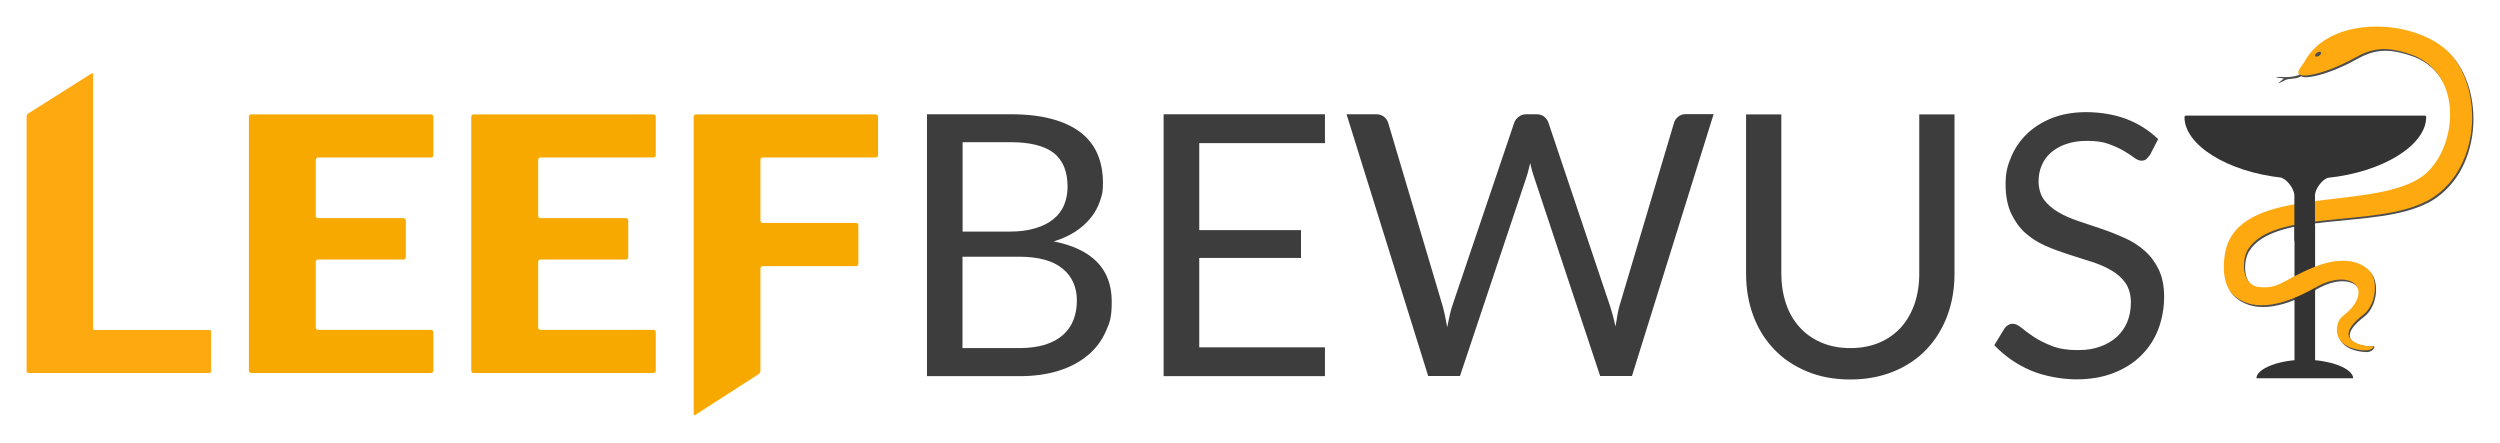 <?xml version="1.0" encoding="UTF-8"?>
<svg id="Layer_1" xmlns="http://www.w3.org/2000/svg" version="1.1" viewBox="0 0 1879.5 333">
  <!-- Generator: Adobe Illustrator 29.5.0, SVG Export Plug-In . SVG Version: 2.1.0 Build 137)  -->
  <defs>
    <style>
      .st0 {
        fill: #ffa910;
      }

      .st1 {
        fill: #4d4d4d;
      }

      .st2 {
        fill: #3d3d3d;
      }

      .st3 {
        fill: #f8a900;
      }

      .st4 {
        fill: #333;
      }
    </style>
  </defs>
  <path class="st3" d="M324.1,86c.9,0,1.7.8,1.7,1.7v29c0,.9-.8,1.7-1.7,1.7h-85c-.9,0-1.7.8-1.7,1.7v42.2c0,.9.8,1.7,1.7,1.7h64.3c.9,0,1.7.8,1.7,1.7v27.7c0,.9-.8,1.7-1.7,1.7h-64.3c-.9,0-1.7.8-1.7,1.7v49.5c0,.9.8,1.7,1.7,1.7h85c.9,0,1.7.8,1.7,1.7v29c0,.9-.8,1.7-1.7,1.7h-135.3c-.9,0-1.7-.8-1.7-1.7V87.7c0-.9.8-1.7,1.7-1.7h135.3ZM491.3,86c.9,0,1.7.8,1.7,1.7v29c0,.9-.8,1.7-1.7,1.7h-85c-.9,0-1.7.8-1.7,1.7v42.2c0,.9.8,1.7,1.7,1.7h64.3c.9,0,1.7.8,1.7,1.7v27.7c0,.9-.8,1.7-1.7,1.7h-64.3c-.9,0-1.7.8-1.7,1.7v49.5c0,.9.8,1.7,1.7,1.7h85c.9,0,1.7.8,1.7,1.7v29c0,.9-.8,1.7-1.7,1.7h-135.3c-.9,0-1.7-.8-1.7-1.7V87.7c0-.9.8-1.7,1.7-1.7h135.3ZM658.4,86c.9,0,1.7.8,1.7,1.7v29c0,.9-.8,1.7-1.7,1.7h-85c-.9,0-1.7.8-1.7,1.7v45.8c0,.9.8,1.7,1.7,1.7h70.2c.9,0,1.7.8,1.7,1.7v29.1c0,.9-.8,1.7-1.7,1.7h-70.2c-.9,0-1.7.8-1.7,1.7v76.9c0,.9-.6,2.1-1.4,2.6l-47.4,30.5c-.8.5-1.4.2-1.4-.8V87.7c0-.9.8-1.7,1.7-1.7h135.3Z"/>
  <path class="st0" d="M69.9,246.8c0,.7.6,1.3,1.3,1.3h86.2c.7,0,1.3.5,1.3,1.2v29.8c0,.7-.6,1.3-1.3,1.3H21.3c-.7,0-1.3-.6-1.3-1.4V87.4c0-.7.5-1.6,1.1-2l47.8-30.2c.6-.4,1.1-.1,1.1.6v191Z"/>
  <path class="st1" d="M1730.8,55c-2.5,1.3-3.4,2.3-9.9,2.9-3.8.3-9.1-.6-9.7.4,2.7.4,5.6.5,5.7.8.1.2-3.9,2.7-3.7,3.6.4-.2,3.5-1.9,4.9-2.5,3.5-1.5,6-.4,10.3-2.1,1.1-.4,5.2-2.7,2.3-3.1h0Z"/>
  <path class="st1" d="M1825.1,152.7c41.8-22,43.4-85.8,16.4-112.5-25.1-24.8-89.2-28.2-108.3,8-2.1,3.2-4.7,6-4.3,8.1.1.7,2.1,1.8,3.9,1.8,11.3,0,29.5-8.2,38.1-13.1,13.3-7.5,24-9.6,44.2-2.2,40.4,16,32.5,75.7,4.3,92.9-38.8,23.6-129.6,5.4-144.4,50.9-2.3,7.1-5.3,28.2,6.1,37.4,15.3,12.5,37.9,6.7,63.1-7.9,21.6-11.1,37.5-.8,26.2,14.8-6.5,9-11,6.9-12.5,16.8-1.1,14.4,15.1,17,21.5,17,5,0,7.2-5.2,4.6-4.4-2.5.8-33.3-1.6-6.7-22.1,8.9-6.8,11.3-21.8,6.9-30.5-3.3-6.6-17.6-16.5-44.3-5.3-23.8,9.9-25.9,16.9-42.6,14.4-12.2-3.5-10.4-21.5-6.5-27.8,19-30.7,96.2-16.4,134.2-36.4h0Z"/>
  <path class="st4" d="M1740.5,270.8v-101.7h-15.5v101.7c-16.4,1.5-28.6,7.5-28.6,13.6h72.7c0-6.1-12.3-12.1-28.6-13.6Z"/>
  <path class="st0" d="M1824.1,151.4c41.8-22,43.4-85.8,16.4-112.5-25.1-24.8-89.2-28.2-108.3,8-2.1,3.2-4.7,6-4.3,8.1.1.7,2.1,1.8,3.9,1.8,11.3,0,29.5-8.2,38.1-13.1,13.3-7.5,24-9.6,44.2-2.2,40.4,16,32.5,75.7,4.3,92.9-38.8,23.6-129.6,5.4-144.4,50.9-2.3,7.1-5.3,28.2,6.1,37.4,15.3,12.5,37.9,6.7,63.1-7.9,21.6-11.1,37.5-.8,26.2,14.8-6.5,9-11,6.9-12.5,16.8-1.1,14.4,15.1,17,21.5,17,5,0,7.7-3.5,5-3-2.8.5-33.6-3-7-23.5,8.9-6.8,11.3-21.8,6.9-30.5-3.3-6.6-17.6-16.5-44.3-5.3-23.8,9.9-25.9,16.9-42.6,14.4-12.2-3.5-10.4-21.5-6.5-27.8,19-30.7,96.2-16.4,134.2-36.4h0Z"/>
  <path class="st1" d="M1744.9,39.4c-.4-.7-1.7-.6-2.9.2-1.2.8-1.8,1.9-1.4,2.5.4.7,1.7.6,2.9-.2,1.2-.7,1.8-1.9,1.4-2.5h0Z"/>
  <path class="st4" d="M1822.9,86.9h-179.4c-1.2,0-1.2,1.2-1.2,1.2,0,20.6,31.5,40.9,73.2,45.5h-.5s3.5.8,7,5.9c2.9,4.1,2.9,7.2,2.9,7.2v34.4h15.5v-34.4s0-3.1,2.9-7.2c2.9-4.2,5.8-5.5,6.7-5.8,42.1-4.4,74-24.9,74-45.6,0,0,.1-1.2-1.2-1.2Z"/>
  <path class="st2" d="M696.9,282.8V85.9h62.8c12.1,0,22.5,1.2,31.3,3.6,8.8,2.4,15.9,5.8,21.6,10.2,5.6,4.4,9.8,9.8,12.5,16.1,2.7,6.4,4.1,13.5,4.1,21.5s-.8,9.5-2.3,14c-1.5,4.5-3.8,8.7-6.9,12.5-3.1,3.8-6.9,7.3-11.5,10.3-4.6,3-10.1,5.5-16.3,7.4,14.4,2.8,25.2,8,32.6,15.5,7.3,7.5,11,17.4,11,29.7s-1.5,15.9-4.6,22.8c-3.1,6.9-7.6,12.8-13.5,17.7-5.9,4.9-13.1,8.8-21.7,11.5-8.6,2.7-18.3,4.1-29.3,4.1h-69.7ZM723.6,174.1h35.2c7.5,0,14-.8,19.5-2.5,5.5-1.6,10.1-3.9,13.7-6.9,3.6-2.9,6.3-6.5,8-10.6s2.6-8.7,2.6-13.7c0-11.5-3.5-20-10.4-25.4-7-5.4-17.8-8.1-32.4-8.1h-36.1v67.2h0ZM723.6,193.1v68.6h42.6c7.6,0,14.1-.9,19.6-2.6,5.4-1.7,9.9-4.2,13.5-7.4,3.5-3.2,6.1-6.9,7.8-11.3,1.6-4.4,2.5-9.1,2.5-14.4,0-10.2-3.6-18.2-10.8-24.1-7.2-5.9-18.1-8.9-32.6-8.9h-42.5ZM996.1,85.9v21.7h-94.5v65.4h76.5v20.9h-76.5v67.2h94.5v21.7h-121.3V85.9h121.3ZM1012.4,85.9h22.1c2.4,0,4.3.6,5.9,1.8,1.6,1.2,2.6,2.7,3.2,4.5l40.7,136.9c.7,2.5,1.4,5.1,2,8,.6,3,1.2,5.9,1.7,8.9.6-3.1,1.3-6.1,1.9-9,.6-2.9,1.4-5.5,2.2-7.9l46.3-136.9c.6-1.6,1.6-3,3.2-4.3,1.6-1.3,3.5-2,5.8-2h7.7c2.4,0,4.3.6,5.8,1.8,1.5,1.2,2.6,2.7,3.2,4.5l46,136.9c1.6,4.8,3.1,10.2,4.4,16.3.6-3,1.1-5.9,1.5-8.7.5-2.7,1-5.3,1.8-7.7l40.8-136.9c.5-1.7,1.5-3.1,3.1-4.4,1.6-1.3,3.5-1.9,5.8-1.9h20.8l-61.4,196.9h-23.9l-49.9-150.2c-1-2.8-1.9-6.1-2.7-9.9-.5,1.8-.9,3.6-1.3,5.3-.4,1.6-.8,3.1-1.3,4.6l-50.2,150.2h-23.9l-61.4-196.9h0ZM1391,261.7c8.2,0,15.4-1.4,21.9-4.1,6.4-2.7,11.8-6.6,16.3-11.5,4.4-4.9,7.8-10.9,10.2-17.7,2.3-6.9,3.5-14.4,3.5-22.7v-119.7h26.5v119.7c0,11.4-1.8,21.9-5.4,31.6-3.6,9.7-8.8,18.1-15.5,25.2-6.7,7.1-15,12.7-24.7,16.7-9.7,4-20.6,6.1-32.7,6.1s-23-2-32.7-6.1c-9.7-4-18-9.6-24.7-16.7-6.8-7.1-12-15.5-15.6-25.2-3.6-9.7-5.4-20.2-5.4-31.6v-119.7h26.5v119.5c0,8.2,1.2,15.8,3.5,22.7,2.3,6.9,5.7,12.8,10.2,17.7,4.4,5,9.9,8.8,16.3,11.6,6.5,2.8,13.8,4.2,21.9,4.2h0ZM1616,116.7c-.8,1.4-1.7,2.4-2.6,3.1-.9.7-2.1,1-3.6,1s-3.4-.8-5.4-2.3c-2.1-1.6-4.7-3.3-7.8-5.1-3.2-1.9-7-3.6-11.4-5.2-4.4-1.6-9.8-2.3-16.1-2.3s-11.2.8-15.8,2.4c-4.6,1.6-8.4,3.8-11.5,6.5-3.1,2.7-5.4,6-6.9,9.7-1.6,3.7-2.3,7.7-2.3,12s1.3,10.1,4.1,13.7c2.7,3.6,6.3,6.7,10.7,9.3,4.4,2.6,9.5,4.8,15.1,6.7,5.8,1.9,11.6,3.9,17.3,5.8,5.9,2,11.7,4.3,17.3,6.8,5.6,2.5,10.7,5.7,15.1,9.6,4.4,3.8,8,8.6,10.7,14.2,2.7,5.6,4.1,12.5,4.1,20.6s-1.5,16.7-4.4,24.3c-2.9,7.6-7.2,14.1-12.8,19.7-5.6,5.6-12.6,10-20.8,13.2-8.2,3.2-17.5,4.8-28,4.8s-24.3-2.3-34.8-6.9c-10.5-4.6-19.4-10.9-26.9-18.8l7.7-12.6c.7-1,1.6-1.9,2.7-2.5,1.1-.7,2.2-1,3.5-1,1.9,0,4.1,1,6.6,3.1,2.5,2.1,5.6,4.3,9.3,6.8,3.7,2.5,8.2,4.7,13.5,6.8,5.3,2.1,11.7,3.1,19.3,3.1s12-.9,16.9-2.6c4.9-1.7,9.1-4.2,12.6-7.3,3.4-3.2,6.1-6.9,7.9-11.3,1.8-4.4,2.7-9.3,2.7-14.7s-1.4-10.8-4.1-14.6c-2.7-3.8-6.3-7-10.7-9.5-4.4-2.6-9.4-4.7-15-6.5-5.6-1.8-11.4-3.6-17.3-5.5-5.9-1.9-11.7-4-17.3-6.5-5.6-2.5-10.7-5.7-15-9.6-4.4-3.9-7.9-8.9-10.7-14.8-2.7-5.9-4.1-13.2-4.1-21.9s1.4-13.7,4.1-20.2c2.7-6.5,6.6-12.3,11.7-17.3,5.1-5,11.5-9.1,19-12.1,7.6-3,16.2-4.5,26-4.5s21,1.7,30.1,5.2c9.1,3.5,17,8.5,23.8,15.1l-6.5,12.6h0Z"/>
</svg>